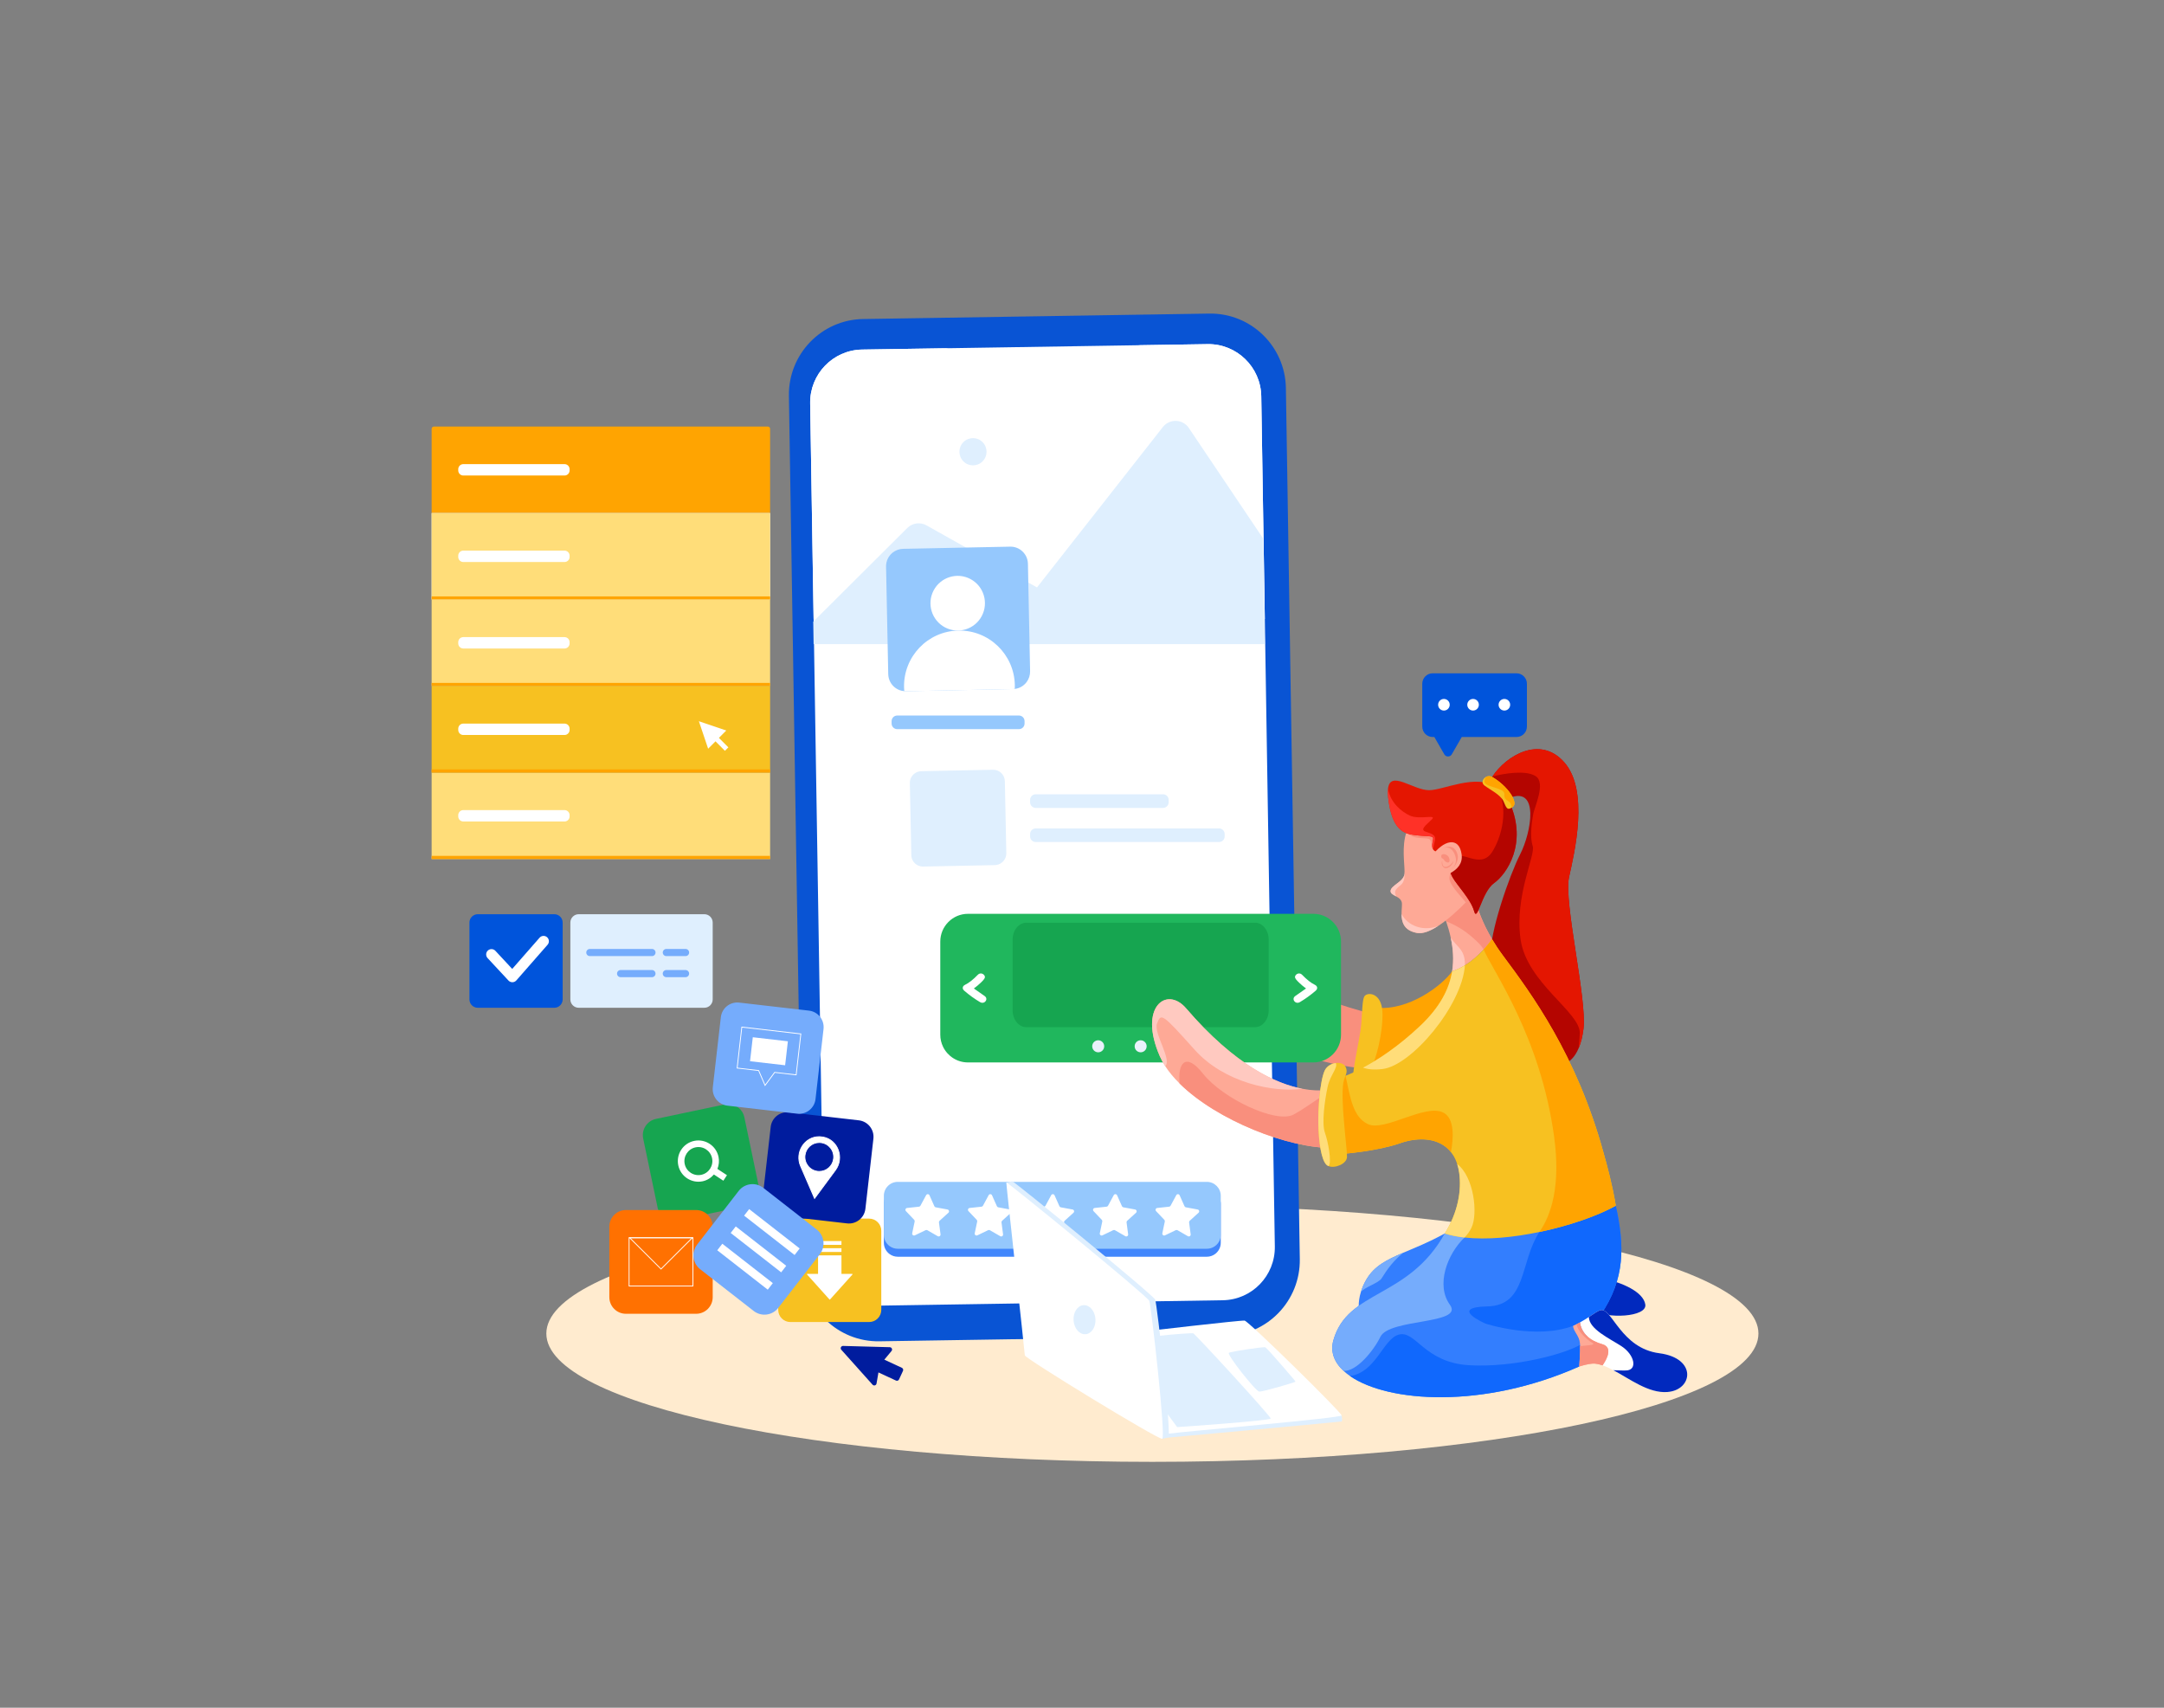 <svg width="256" height="202" viewBox="0 0 256 202" fill="none" xmlns="http://www.w3.org/2000/svg">
<rect x="0" y="0" width="256" height="202" fill="#808080" stroke="none"/>
<g id="user-interface-designer 1">
<path id="Vector" d="M136.326 172.918C175.923 172.918 208.022 166.123 208.022 157.741C208.022 149.358 175.923 142.563 136.326 142.563C96.73 142.563 64.631 149.358 64.631 157.741C64.631 166.123 96.73 172.918 136.326 172.918Z" fill="#FFEBCF"/>
<path id="Vector_2" d="M51.063 91.382H91.103V101.613H51.063V91.382Z" fill="#FFDD79"/>
<path id="Vector_3" d="M51.063 101.241H91.103V101.613H51.063V101.241ZM91.103 60.69H51.063V50.723C51.063 50.688 51.07 50.654 51.083 50.622C51.096 50.59 51.116 50.561 51.14 50.536C51.165 50.511 51.194 50.492 51.226 50.479C51.258 50.466 51.292 50.459 51.326 50.459H90.84C90.91 50.459 90.977 50.487 91.026 50.536C91.076 50.586 91.103 50.653 91.103 50.723V60.69Z" fill="#FFA401"/>
<path id="Vector_4" d="M51.063 60.69H91.103V70.92H51.063V60.69Z" fill="white"/>
<path id="Vector_5" d="M51.063 60.69H91.103V70.92H51.063V60.69Z" fill="#FFDD79"/>
<path id="Vector_6" d="M51.063 70.548H91.103V70.92H51.063V70.548Z" fill="#FFA401"/>
<path id="Vector_7" d="M51.063 70.92H91.103V81.151H51.063V70.92Z" fill="#FFDD79"/>
<path id="Vector_8" d="M51.063 80.779H91.103V81.151H51.063V80.779Z" fill="#FFA401"/>
<path id="Vector_9" d="M51.063 81.151H91.103V91.382H51.063V81.151Z" fill="#F7C121"/>
<path id="Vector_10" d="M51.063 91.01H91.103V91.382H51.063V91.01Z" fill="#FFA401"/>
<path id="Vector_11" d="M82.677 85.311L83.772 88.563L84.642 87.69L85.758 88.811L86.165 88.403L85.048 87.282L85.918 86.409L82.677 85.311ZM66.786 56.248H54.807C54.648 56.248 54.497 56.185 54.385 56.073C54.273 55.96 54.21 55.808 54.21 55.649V55.499C54.21 55.34 54.273 55.188 54.385 55.075C54.497 54.963 54.648 54.9 54.807 54.9H66.786C66.944 54.9 67.096 54.963 67.208 55.075C67.32 55.188 67.383 55.34 67.383 55.499V55.649C67.383 55.98 67.115 56.248 66.786 56.248ZM66.786 66.479H54.807C54.648 66.479 54.497 66.416 54.385 66.303C54.273 66.191 54.21 66.039 54.21 65.88V65.73C54.21 65.571 54.273 65.419 54.385 65.306C54.497 65.194 54.648 65.131 54.807 65.131H66.786C66.944 65.131 67.096 65.194 67.208 65.306C67.32 65.419 67.383 65.571 67.383 65.73V65.88C67.383 66.211 67.115 66.479 66.786 66.479ZM66.786 76.71H54.807C54.648 76.71 54.497 76.647 54.385 76.534C54.273 76.422 54.21 76.27 54.21 76.111V75.961C54.21 75.802 54.273 75.65 54.385 75.537C54.497 75.425 54.648 75.362 54.807 75.362H66.786C66.944 75.362 67.096 75.425 67.208 75.537C67.32 75.65 67.383 75.802 67.383 75.961V76.111C67.383 76.442 67.115 76.71 66.786 76.71ZM66.786 86.941H54.807C54.648 86.941 54.497 86.878 54.385 86.765C54.273 86.653 54.21 86.501 54.21 86.342V86.192C54.21 86.033 54.273 85.88 54.385 85.768C54.497 85.656 54.648 85.593 54.807 85.593H66.786C66.944 85.593 67.096 85.656 67.208 85.768C67.32 85.88 67.383 86.033 67.383 86.192V86.342C67.383 86.673 67.115 86.941 66.786 86.941ZM66.786 97.172H54.807C54.648 97.172 54.497 97.109 54.385 96.996C54.273 96.884 54.21 96.732 54.21 96.573V96.422C54.21 96.264 54.273 96.111 54.385 95.999C54.497 95.887 54.648 95.823 54.807 95.823H66.786C66.944 95.823 67.096 95.887 67.208 95.999C67.32 96.111 67.383 96.264 67.383 96.422V96.573C67.383 96.903 67.115 97.172 66.786 97.172Z" fill="white"/>
<path id="Vector_12" d="M88.246 142.652L80.112 144.361C79.053 144.584 78.015 143.903 77.793 142.841L76.089 134.678C75.867 133.615 76.546 132.574 77.605 132.351L85.739 130.641C86.798 130.419 87.836 131.1 88.058 132.162L89.762 140.325C89.984 141.387 89.305 142.429 88.246 142.652Z" fill="#16A550"/>
<path id="Vector_13" d="M85.999 139.009L84.868 138.268C85.054 137.817 85.1 137.319 85 136.841C84.725 135.524 83.433 134.677 82.121 134.953C80.808 135.228 79.963 136.525 80.239 137.842C80.513 139.159 81.805 140.006 83.118 139.731C83.661 139.616 84.116 139.322 84.453 138.929L85.573 139.663L85.999 139.009ZM82.958 138.966C82.066 139.154 81.187 138.578 81 137.682C80.813 136.786 81.387 135.905 82.28 135.717C83.173 135.529 84.051 136.105 84.238 137.001C84.425 137.897 83.851 138.778 82.958 138.966Z" fill="white"/>
<path id="Vector_14" d="M144.985 158.017L104.034 158.66C99.109 158.738 95.053 154.794 94.974 149.852L93.328 46.831C93.249 41.886 97.181 37.813 102.109 37.736L143.06 37.093C147.985 37.016 152.041 40.959 152.12 45.901L153.766 148.923C153.845 153.868 149.913 157.94 144.985 158.017Z" fill="#0954D4"/>
<path id="Vector_15" d="M150.812 147.433C150.867 150.896 148.114 153.748 144.663 153.802L103.793 154.444C100.344 154.498 97.504 151.737 97.449 148.275L96.25 73.213L95.842 47.719C95.787 44.255 98.54 41.403 101.991 41.349L108.941 41.24L111.733 41.197C112.798 41.179 113.676 42.071 113.694 43.189L113.716 44.633C113.734 45.75 114.612 46.643 115.677 46.626L131.153 46.383C132.217 46.367 133.066 45.447 133.048 44.33L133.026 42.885C133.007 41.768 133.856 40.849 134.921 40.832L142.86 40.707C146.31 40.654 149.15 43.415 149.206 46.876L149.627 73.213L150.812 147.433Z" fill="white"/>
<path id="Vector_16" d="M149.627 73.213H96.25L96.207 70.558L95.842 47.719C95.787 44.255 98.54 41.403 101.991 41.349L108.941 41.24L111.733 41.197C112.798 41.179 133.856 40.849 134.921 40.832L142.86 40.707C146.31 40.654 149.15 43.415 149.206 46.876L149.427 60.714L149.627 73.213Z" fill="white"/>
<path id="Vector_17" d="M149.627 76.193H96.25L96.207 73.538L107.331 62.455C107.625 62.163 108.006 61.974 108.416 61.918C108.826 61.862 109.243 61.941 109.604 62.144L122.675 69.486L137.566 50.513C138.364 49.496 139.919 49.553 140.641 50.627L149.427 63.694L149.627 76.193Z" fill="#DFEFFE"/>
<path id="Vector_18" d="M121.603 66.686L121.86 79.397C121.87 79.866 121.72 80.325 121.436 80.697C121.105 81.127 120.611 81.427 120.045 81.491C119.978 81.5 119.911 81.505 119.844 81.506L107.177 81.763C107.11 81.765 107.043 81.763 106.976 81.757C106.596 81.727 106.244 81.596 105.951 81.387C105.432 81.02 105.091 80.421 105.078 79.738L104.821 67.027C104.807 66.36 105.111 65.761 105.593 65.373C105.946 65.088 106.384 64.928 106.837 64.92L119.504 64.662C119.774 64.656 120.043 64.704 120.294 64.803C120.546 64.902 120.776 65.05 120.97 65.239C121.351 65.606 121.592 66.117 121.603 66.686Z" fill="#95C8FD"/>
<path id="Vector_19" d="M118.874 92.406L119.046 100.918C119.053 101.233 118.952 101.54 118.762 101.789C118.541 102.077 118.209 102.278 117.83 102.321C117.786 102.327 117.742 102.33 117.696 102.331L109.213 102.503C109.166 102.504 109.122 102.503 109.078 102.499C108.824 102.479 108.588 102.391 108.391 102.251C108.044 102.005 107.816 101.604 107.807 101.147L107.635 92.634C107.626 92.187 107.829 91.786 108.152 91.527C108.388 91.336 108.681 91.229 108.985 91.223L117.468 91.051C117.649 91.047 117.829 91.079 117.998 91.145C118.166 91.211 118.32 91.31 118.45 91.437C118.705 91.683 118.866 92.025 118.874 92.406Z" fill="#DFEFFE"/>
<path id="Vector_20" d="M116.147 72.86C116.977 71.28 116.374 69.324 114.8 68.491C113.225 67.657 111.276 68.263 110.446 69.843C109.615 71.422 110.219 73.379 111.793 74.212C113.367 75.045 115.317 74.44 116.147 72.86Z" fill="white"/>
<path id="Vector_21" d="M120.054 81.031C120.058 81.185 120.055 81.338 120.045 81.491C119.978 81.5 119.911 81.505 119.844 81.506L107.177 81.764C107.11 81.766 107.043 81.763 106.976 81.757C106.96 81.604 106.95 81.451 106.948 81.298C106.874 77.665 109.749 74.661 113.367 74.587C116.987 74.513 119.981 77.398 120.054 81.031Z" fill="white"/>
<path id="Vector_22" d="M116.238 54.574C116.865 53.945 116.865 52.926 116.238 52.297C115.612 51.668 114.596 51.668 113.969 52.297C113.343 52.926 113.343 53.945 113.969 54.574C114.596 55.203 115.612 55.203 116.238 54.574Z" fill="#DFEFFE"/>
<path id="Vector_23" d="M142.769 148.655H106.205C105.858 148.656 105.519 148.546 105.238 148.341C104.826 148.04 104.559 147.553 104.559 147.003V142.394C104.558 142.177 104.601 141.962 104.683 141.762C104.766 141.561 104.888 141.379 105.041 141.226C105.193 141.072 105.375 140.951 105.575 140.868C105.774 140.785 105.989 140.742 106.205 140.742H142.769C143.224 140.742 143.636 140.927 143.933 141.226C144.231 141.525 144.416 141.938 144.416 142.394V147.003C144.416 147.539 144.162 148.014 143.769 148.316C143.482 148.537 143.131 148.656 142.769 148.655Z" fill="#4287FC"/>
<path id="Vector_24" d="M142.769 147.713H106.205C105.858 147.713 105.519 147.603 105.238 147.398C104.826 147.098 104.559 146.611 104.559 146.061V141.452C104.558 141.235 104.601 141.02 104.683 140.819C104.766 140.619 104.888 140.437 105.041 140.284C105.193 140.13 105.375 140.008 105.575 139.925C105.774 139.842 105.989 139.8 106.205 139.8H142.769C143.224 139.8 143.636 139.985 143.933 140.284C144.231 140.583 144.416 140.996 144.416 141.452V146.061C144.416 146.596 144.162 147.072 143.769 147.374C143.482 147.594 143.131 147.713 142.769 147.713Z" fill="#95C8FD"/>
<path id="Vector_25" d="M108.887 142.621L109.56 141.373C109.648 141.21 109.883 141.219 109.958 141.388L110.536 142.683C110.551 142.716 110.573 142.744 110.601 142.767C110.63 142.789 110.663 142.804 110.698 142.811L112.089 143.067C112.27 143.101 112.334 143.328 112.198 143.452L111.149 144.403C111.122 144.427 111.102 144.458 111.09 144.492C111.077 144.526 111.073 144.562 111.078 144.598L111.265 146.004C111.289 146.187 111.094 146.319 110.934 146.227L109.708 145.52C109.677 145.502 109.642 145.492 109.606 145.491C109.57 145.489 109.534 145.497 109.501 145.512L108.226 146.125C108.06 146.205 107.875 146.059 107.913 145.878L108.204 144.49C108.211 144.455 108.21 144.418 108.2 144.383C108.19 144.348 108.172 144.317 108.148 144.29L107.173 143.263C107.046 143.129 107.127 142.907 107.31 142.888L108.716 142.736C108.752 142.732 108.786 142.72 108.816 142.7C108.846 142.68 108.87 142.652 108.887 142.621ZM116.285 142.621L116.958 141.373C117.045 141.21 117.281 141.219 117.356 141.388L117.934 142.683C117.948 142.716 117.971 142.744 117.999 142.767C118.028 142.789 118.061 142.804 118.096 142.811L119.487 143.067C119.668 143.101 119.732 143.328 119.596 143.452L118.547 144.403C118.52 144.427 118.5 144.458 118.487 144.492C118.475 144.526 118.471 144.562 118.476 144.598L118.662 146.004C118.687 146.187 118.491 146.319 118.332 146.227L117.106 145.52C117.075 145.502 117.039 145.492 117.003 145.491C116.967 145.489 116.932 145.497 116.899 145.512L115.624 146.125C115.458 146.205 115.273 146.059 115.311 145.878L115.602 144.49C115.609 144.455 115.608 144.418 115.598 144.383C115.588 144.348 115.57 144.317 115.545 144.29L114.571 143.263C114.444 143.129 114.525 142.907 114.708 142.888L116.114 142.736C116.149 142.732 116.184 142.72 116.214 142.7C116.243 142.68 116.268 142.652 116.285 142.621ZM123.683 142.621L124.356 141.373C124.443 141.21 124.679 141.219 124.754 141.388L125.332 142.683C125.346 142.716 125.369 142.744 125.397 142.767C125.425 142.789 125.459 142.804 125.494 142.811L126.885 143.067C127.066 143.101 127.13 143.328 126.994 143.452L125.945 144.403C125.918 144.427 125.898 144.458 125.885 144.492C125.873 144.526 125.869 144.562 125.874 144.598L126.06 146.004C126.085 146.187 125.889 146.319 125.73 146.227L124.504 145.52C124.472 145.502 124.437 145.492 124.401 145.491C124.365 145.489 124.33 145.497 124.297 145.512L123.022 146.125C122.856 146.205 122.671 146.059 122.709 145.878L123 144.49C123.007 144.455 123.006 144.418 122.996 144.383C122.986 144.348 122.968 144.317 122.943 144.29L121.968 143.263C121.842 143.129 121.923 142.907 122.106 142.888L123.512 142.736C123.547 142.732 123.582 142.72 123.612 142.7C123.641 142.68 123.666 142.652 123.683 142.621ZM131.081 142.621L131.754 141.373C131.841 141.21 132.077 141.219 132.152 141.388L132.73 142.683C132.744 142.716 132.767 142.744 132.795 142.767C132.823 142.789 132.857 142.804 132.892 142.811L134.283 143.067C134.464 143.101 134.528 143.328 134.392 143.452L133.343 144.403C133.316 144.427 133.296 144.458 133.283 144.492C133.271 144.526 133.267 144.562 133.272 144.598L133.458 146.004C133.483 146.187 133.287 146.319 133.128 146.227L131.902 145.52C131.87 145.502 131.835 145.492 131.799 145.491C131.763 145.489 131.728 145.497 131.695 145.512L130.42 146.125C130.254 146.205 130.069 146.059 130.107 145.878L130.398 144.49C130.405 144.455 130.404 144.418 130.394 144.383C130.384 144.348 130.366 144.317 130.341 144.29L129.366 143.263C129.24 143.129 129.321 142.907 129.504 142.888L130.91 142.736C130.945 142.732 130.98 142.72 131.009 142.7C131.039 142.68 131.064 142.652 131.081 142.621ZM138.479 142.621L139.152 141.373C139.239 141.21 139.474 141.219 139.55 141.388L140.127 142.683C140.142 142.716 140.165 142.744 140.193 142.767C140.221 142.789 140.255 142.804 140.29 142.811L141.681 143.067C141.862 143.101 141.926 143.328 141.789 143.452L140.741 144.403C140.714 144.427 140.694 144.458 140.681 144.492C140.669 144.526 140.665 144.562 140.67 144.598L140.856 146.004C140.881 146.187 140.685 146.319 140.526 146.227L139.3 145.52C139.268 145.502 139.233 145.492 139.197 145.491C139.161 145.489 139.126 145.497 139.093 145.512L137.818 146.125C137.652 146.205 137.467 146.059 137.505 145.878L137.796 144.49C137.803 144.455 137.802 144.418 137.792 144.383C137.782 144.348 137.764 144.317 137.739 144.29L136.764 143.263C136.637 143.129 136.719 142.907 136.902 142.888L138.307 142.736C138.343 142.732 138.377 142.72 138.407 142.7C138.437 142.68 138.462 142.652 138.479 142.621Z" fill="white"/>
<path id="Vector_26" d="M120.543 86.248H106.137C105.772 86.248 105.476 85.951 105.476 85.585V85.302C105.476 84.936 105.772 84.638 106.137 84.638H120.543C120.909 84.638 121.205 84.936 121.205 85.302V85.585C121.205 85.951 120.909 86.248 120.543 86.248Z" fill="#95C8FD"/>
<path id="Vector_27" d="M137.591 95.563H122.522C122.156 95.563 121.86 95.266 121.86 94.899V94.617C121.86 94.25 122.156 93.953 122.522 93.953H137.591C137.956 93.953 138.252 94.25 138.252 94.617V94.899C138.252 95.266 137.956 95.563 137.591 95.563ZM144.216 99.601H122.522C122.156 99.601 121.86 99.304 121.86 98.938V98.655C121.86 98.289 122.156 97.992 122.522 97.992H144.216C144.581 97.992 144.877 98.289 144.877 98.655V98.938C144.877 99.304 144.581 99.601 144.216 99.601Z" fill="#DFEFFE"/>
<path id="Vector_28" d="M65.578 119.206H56.519C55.975 119.206 55.534 118.764 55.534 118.218V109.128C55.534 108.582 55.975 108.14 56.519 108.14H65.578C66.121 108.14 66.562 108.582 66.562 109.128V118.218C66.562 118.764 66.121 119.206 65.578 119.206Z" fill="#0054DB"/>
<path id="Vector_29" d="M83.328 119.206H68.457C67.913 119.206 67.473 118.764 67.473 118.218V109.128C67.473 108.582 67.913 108.14 68.457 108.14H83.328C83.871 108.14 84.312 108.582 84.312 109.128V118.218C84.312 118.764 83.871 119.206 83.328 119.206Z" fill="#DFEFFE"/>
<path id="Vector_30" d="M60.611 116.185C60.524 116.185 60.439 116.167 60.359 116.132C60.28 116.098 60.209 116.047 60.15 115.984L57.682 113.331C57.444 113.076 57.458 112.676 57.712 112.438C57.967 112.199 58.365 112.213 58.603 112.468L60.596 114.611L63.831 110.919C64.061 110.657 64.459 110.631 64.72 110.862C64.982 111.092 65.007 111.492 64.777 111.754L61.084 115.97C61.026 116.036 60.955 116.09 60.875 116.127C60.795 116.164 60.708 116.183 60.62 116.185L60.611 116.185Z" fill="white"/>
<path id="Vector_31" d="M77.135 113.093H69.766C69.656 113.091 69.551 113.045 69.475 112.967C69.398 112.888 69.355 112.782 69.355 112.672C69.355 112.561 69.398 112.455 69.475 112.377C69.551 112.298 69.656 112.252 69.766 112.25H77.135C77.246 112.251 77.351 112.296 77.429 112.375C77.507 112.454 77.55 112.561 77.55 112.672C77.55 112.782 77.507 112.889 77.429 112.968C77.351 113.047 77.246 113.092 77.135 113.093ZM81.109 113.093H78.816C78.706 113.091 78.601 113.045 78.525 112.967C78.448 112.888 78.405 112.782 78.405 112.672C78.405 112.561 78.448 112.455 78.525 112.377C78.601 112.298 78.706 112.252 78.816 112.25H81.109C81.219 112.251 81.325 112.296 81.403 112.375C81.48 112.454 81.524 112.561 81.524 112.672C81.524 112.782 81.48 112.889 81.403 112.968C81.325 113.047 81.219 113.092 81.109 113.093ZM81.109 115.587H78.816C78.706 115.586 78.601 115.54 78.523 115.461C78.446 115.383 78.403 115.276 78.403 115.166C78.403 115.055 78.446 114.949 78.523 114.87C78.601 114.791 78.706 114.746 78.816 114.744H81.109C81.219 114.746 81.324 114.791 81.401 114.87C81.478 114.949 81.522 115.055 81.522 115.166C81.522 115.276 81.478 115.383 81.401 115.461C81.324 115.54 81.219 115.586 81.109 115.587ZM77.135 115.587H73.407C73.297 115.586 73.192 115.54 73.114 115.461C73.037 115.383 72.994 115.276 72.994 115.166C72.994 115.055 73.037 114.949 73.114 114.87C73.192 114.791 73.297 114.746 73.407 114.744H77.135C77.246 114.746 77.35 114.791 77.428 114.87C77.505 114.949 77.548 115.055 77.548 115.166C77.548 115.276 77.505 115.383 77.428 115.461C77.35 115.54 77.246 115.586 77.135 115.587Z" fill="#75ACFC"/>
<path id="Vector_32" d="M106.69 161.793L104.616 160.831L105.468 159.804C105.501 159.765 105.522 159.717 105.529 159.667C105.536 159.616 105.528 159.564 105.507 159.518C105.486 159.471 105.452 159.431 105.41 159.403C105.368 159.375 105.318 159.359 105.267 159.358L99.735 159.206C99.682 159.205 99.63 159.219 99.585 159.247C99.539 159.275 99.503 159.316 99.481 159.364C99.459 159.412 99.451 159.466 99.459 159.519C99.467 159.572 99.49 159.621 99.526 159.66L103.224 163.793C103.258 163.831 103.302 163.858 103.351 163.872C103.4 163.886 103.452 163.886 103.501 163.872C103.55 163.858 103.594 163.83 103.628 163.792C103.662 163.754 103.684 163.707 103.693 163.657L103.92 162.341L105.994 163.303C106.027 163.318 106.062 163.327 106.097 163.328C106.133 163.33 106.169 163.324 106.202 163.312C106.235 163.299 106.266 163.281 106.292 163.256C106.319 163.232 106.34 163.203 106.355 163.17L106.823 162.155C106.853 162.089 106.856 162.014 106.831 161.946C106.806 161.879 106.755 161.823 106.69 161.793Z" fill="#001C9E"/>
<path id="Vector_33" d="M102.82 156.38H93.499C92.707 156.38 92.064 155.735 92.064 154.94V145.587C92.064 144.791 92.707 144.147 93.499 144.147H102.82C103.613 144.147 104.255 144.791 104.255 145.587V154.94C104.255 155.735 103.613 156.38 102.82 156.38Z" fill="#F7C121"/>
<path id="Vector_34" d="M95.474 150.756L96.786 152.217L98.129 153.714C98.133 153.718 98.138 153.722 98.143 153.724C98.148 153.726 98.154 153.728 98.16 153.728C98.165 153.728 98.171 153.726 98.176 153.724C98.182 153.722 98.186 153.718 98.19 153.714L99.534 152.217L100.846 150.756C100.851 150.75 100.854 150.742 100.856 150.735C100.857 150.727 100.856 150.719 100.853 150.711C100.849 150.704 100.844 150.698 100.837 150.694C100.831 150.689 100.823 150.687 100.815 150.687H99.544V148.495H96.775V150.687H95.504C95.496 150.687 95.489 150.689 95.482 150.694C95.475 150.698 95.47 150.704 95.467 150.711C95.464 150.719 95.463 150.727 95.464 150.735C95.465 150.743 95.469 150.75 95.474 150.756ZM96.775 147.644H99.544V148.094H96.775V147.644ZM96.775 146.799H99.544V147.248H96.775V146.799Z" fill="white"/>
<path id="Vector_35" d="M82.353 155.403H74.043C72.961 155.403 72.084 154.523 72.084 153.437V145.097C72.084 144.012 72.961 143.132 74.043 143.132H82.353C83.435 143.132 84.312 144.012 84.312 145.097V153.437C84.312 154.523 83.435 155.403 82.353 155.403Z" fill="#FF7101"/>
<path id="Vector_36" d="M81.926 146.462V152.073H74.47V146.462H81.926ZM82.023 146.365H74.373V152.17H82.023V146.365Z" fill="white"/>
<path id="Vector_37" d="M81.788 146.462L78.198 150.042L74.608 146.462H81.788ZM82.023 146.365H74.373L78.198 150.178L82.023 146.365Z" fill="white"/>
<path id="Vector_38" d="M100.208 144.712L91.951 143.763C90.876 143.64 90.105 142.665 90.228 141.587L91.174 133.301C91.297 132.222 92.268 131.448 93.343 131.572L101.599 132.521C102.674 132.644 103.446 133.619 103.323 134.697L102.377 142.983C102.254 144.062 101.283 144.836 100.208 144.712Z" fill="#001C9E"/>
<path id="Vector_39" d="M94.707 137.936C94.37 137.157 94.448 136.264 94.916 135.549C95.37 134.855 96.091 134.458 96.897 134.458C96.934 134.458 96.972 134.458 97.011 134.46C97.133 134.466 97.255 134.48 97.375 134.502C98.18 134.65 98.843 135.204 99.149 135.983C99.471 136.801 99.354 137.709 98.835 138.411L96.362 141.761L94.707 137.936ZM96.92 135.146C96.054 135.146 95.327 135.797 95.229 136.662C95.177 137.115 95.304 137.562 95.588 137.92C95.871 138.278 96.276 138.503 96.728 138.555C96.793 138.563 96.859 138.567 96.924 138.567C97.79 138.567 98.516 137.915 98.615 137.051C98.722 136.114 98.049 135.264 97.116 135.157C97.051 135.15 96.985 135.146 96.92 135.146Z" fill="white"/>
<path id="Vector_40" d="M96.897 134.506C96.934 134.506 96.971 134.507 97.008 134.509C97.129 134.514 97.248 134.528 97.367 134.55C98.155 134.695 98.804 135.237 99.104 136C99.42 136.803 99.305 137.694 98.797 138.382L97.897 139.6L96.373 141.664L95.354 139.307L94.752 137.917C94.421 137.153 94.498 136.277 94.957 135.575C95.401 134.896 96.108 134.506 96.897 134.506ZM96.924 138.615C97.814 138.615 98.562 137.945 98.663 137.056C98.773 136.093 98.082 135.219 97.121 135.109C97.055 135.101 96.987 135.097 96.92 135.097C96.03 135.097 95.282 135.767 95.181 136.656C95.071 137.62 95.762 138.493 96.722 138.603C96.789 138.611 96.857 138.615 96.924 138.615ZM96.897 134.409C95.13 134.409 93.949 136.305 94.663 137.956L95.265 139.346L96.351 141.857L97.975 139.658L98.874 138.44C99.965 136.962 99.186 134.786 97.384 134.454C97.261 134.432 97.138 134.418 97.013 134.412C96.974 134.41 96.935 134.409 96.897 134.409ZM96.924 138.518C96.861 138.518 96.797 138.514 96.734 138.507C95.825 138.403 95.173 137.579 95.277 136.667C95.374 135.82 96.09 135.194 96.92 135.194C96.983 135.194 97.046 135.198 97.11 135.205C98.019 135.31 98.671 136.134 98.567 137.045C98.47 137.893 97.754 138.518 96.924 138.518Z" fill="white"/>
<path id="Vector_41" d="M94.305 131.736L86.049 130.784C84.974 130.661 84.203 129.686 84.326 128.607L85.275 120.322C85.398 119.244 86.369 118.47 87.444 118.594L95.701 119.545C96.775 119.669 97.546 120.643 97.423 121.722L96.475 130.007C96.352 131.086 95.38 131.86 94.305 131.736Z" fill="#75ACFC"/>
<path id="Vector_42" d="M87.8 121.546L94.686 122.34L94.143 127.089L91.675 126.804L91.62 126.798L91.586 126.843L90.517 128.29L89.803 126.638L89.78 126.586L89.725 126.58L87.257 126.295L87.8 121.546ZM87.715 121.438L87.15 126.381L89.714 126.676L90.495 128.483L91.664 126.901L94.228 127.196L94.794 122.254L87.715 121.438Z" fill="white"/>
<path id="Vector_43" d="M88.965 123.478L93.116 123.957M88.82 124.745L92.971 125.224" stroke="white" stroke-width="1.581" stroke-miterlimit="10"/>
<path id="Vector_44" d="M89.159 155.07L82.835 150.139C81.931 149.434 81.767 148.126 82.47 147.218L87.384 140.873C88.087 139.965 89.39 139.801 90.295 140.506L96.618 145.437C97.523 146.143 97.687 147.451 96.984 148.358L92.07 154.704C91.367 155.612 90.064 155.776 89.159 155.07Z" fill="#75ACFC"/>
<path id="Vector_45" d="M88.626 143.02L94.6 147.678L94 148.452L88.027 143.794L88.626 143.02Z" fill="white"/>
<path id="Vector_46" d="M87.039 145.07L93.012 149.728L92.413 150.502L86.439 145.844L87.039 145.07Z" fill="white"/>
<path id="Vector_47" d="M85.451 147.119L91.425 151.778L90.825 152.552L84.852 147.893L85.451 147.119Z" fill="white"/>
<path id="Vector_48" d="M152.362 116.641C159.816 119.556 164.899 120.576 164.899 120.576L162.866 126.454C162.866 126.454 153.669 126.463 149.506 121.504C145.343 116.544 152.362 116.641 152.362 116.641Z" fill="#F98F7D"/>
<path id="Vector_49" d="M162.745 119.192C166.666 119.629 170.699 116.481 171.787 114.894C171.787 114.894 173.944 116.593 173.367 119.896C172.79 123.199 168.53 127.231 166.981 127.28C165.432 127.328 161.807 126.211 161.807 126.211L162.745 119.192Z" fill="#FFA401"/>
<path id="Vector_50" d="M161.39 117.88C161.71 117.301 163.471 117.37 163.544 119.775C163.616 122.179 162.769 125.385 162.164 126.454C161.559 127.523 160.236 128.015 160.083 127.474C159.929 126.933 160.906 122.641 161.027 121.256C161.148 119.872 161.148 118.318 161.39 117.88Z" fill="#F7C121"/>
<path id="Vector_51" d="M155.368 125.673H114.509C113.217 125.673 112.1 124.922 111.567 123.831C111.348 123.382 111.234 122.888 111.235 122.387V111.38C111.235 110.473 111.601 109.651 112.194 109.057C112.786 108.462 113.605 108.094 114.509 108.094H155.368C156.272 108.094 157.091 108.462 157.683 109.057C158.276 109.651 158.642 110.473 158.642 111.38V122.387C158.642 123.29 158.279 124.108 157.691 124.702C157.098 125.301 156.276 125.673 155.368 125.673Z" fill="#20B75D"/>
<path id="Vector_52" d="M148.462 121.504H121.415C121.094 121.504 120.795 121.388 120.542 121.189C120.09 120.832 119.791 120.206 119.791 119.493V111.153C119.791 110.491 120.049 109.903 120.448 109.537C120.718 109.289 121.053 109.142 121.415 109.142H148.462C148.91 109.142 149.316 109.367 149.61 109.731C149.904 110.095 150.086 110.598 150.086 111.153V119.493C150.086 120.175 149.811 120.778 149.391 121.142C149.128 121.37 148.807 121.504 148.462 121.504Z" fill="#16A550"/>
<path id="Vector_53" d="M155.631 117.199C155.04 117.709 154.421 118.155 153.775 118.537C153.685 118.591 153.594 118.618 153.503 118.618C153.37 118.618 153.258 118.573 153.166 118.481C153.074 118.39 153.028 118.285 153.028 118.167C153.028 118.031 153.094 117.915 153.227 117.819C153.514 117.624 153.94 117.326 154.504 116.924C154.218 116.716 153.946 116.49 153.691 116.245C153.362 115.935 153.197 115.717 153.197 115.591C153.197 115.471 153.247 115.367 153.346 115.28C153.446 115.192 153.559 115.148 153.687 115.148C153.819 115.148 153.939 115.203 154.044 115.311C154.594 115.878 155.086 116.266 155.521 116.475C155.72 116.571 155.819 116.698 155.819 116.856C155.819 116.976 155.757 117.091 155.631 117.199ZM114.081 117.199C114.672 117.709 115.291 118.155 115.937 118.537C116.028 118.591 116.118 118.618 116.209 118.618C116.342 118.618 116.454 118.573 116.546 118.481C116.638 118.39 116.684 118.285 116.684 118.167C116.684 118.031 116.618 117.915 116.485 117.819C116.198 117.624 115.772 117.326 115.208 116.924C115.494 116.716 115.766 116.49 116.021 116.245C116.35 115.935 116.515 115.717 116.515 115.591C116.515 115.471 116.465 115.367 116.366 115.28C116.266 115.192 116.153 115.148 116.025 115.148C115.893 115.148 115.774 115.203 115.668 115.311C115.118 115.878 114.626 116.266 114.191 116.475C113.992 116.571 113.893 116.698 113.893 116.856C113.893 116.976 113.956 117.091 114.081 117.199Z" fill="white"/>
<path id="Vector_54" d="M129.918 124.475C130.309 124.475 130.627 124.156 130.627 123.763C130.627 123.37 130.309 123.051 129.918 123.051C129.526 123.051 129.208 123.37 129.208 123.763C129.208 124.156 129.526 124.475 129.918 124.475Z" fill="#E9F1FB"/>
<path id="Vector_55" d="M134.938 124.475C135.33 124.475 135.648 124.156 135.648 123.763C135.648 123.37 135.33 123.051 134.938 123.051C134.546 123.051 134.229 123.37 134.229 123.763C134.229 124.156 134.546 124.475 134.938 124.475Z" fill="#E9F1FB"/>
<path id="Vector_56" d="M139.959 124.475C140.351 124.475 140.668 124.156 140.668 123.763C140.668 123.37 140.351 123.051 139.959 123.051C139.567 123.051 139.249 123.37 139.249 123.763C139.249 124.156 139.567 124.475 139.959 124.475Z" fill="#081430"/>
<path id="Vector_57" d="M189.557 151.215C191.898 151.689 194.422 152.818 194.639 154.312C194.857 155.806 190.065 156.046 188.359 154.96C186.652 153.875 189.557 151.215 189.557 151.215Z" fill="#0129BE"/>
<path id="Vector_58" d="M170.914 145.906C170.914 145.906 166.956 158.028 163.689 157.735C161.015 157.495 160.286 155.162 160.985 152.844V152.843C161.14 152.329 161.365 151.814 161.656 151.325C162.588 149.751 164.04 149.021 165.99 148.189C167.38 147.595 169.024 146.948 170.914 145.906Z" fill="#337EFE"/>
<path id="Vector_59" d="M165.99 148.189C164.359 149.545 163.746 150.801 163.417 151.252C163.017 151.798 161.332 152.304 160.985 152.843C161.14 152.329 161.365 151.814 161.656 151.325C162.588 149.751 164.04 149.022 165.99 148.189Z" fill="#75ACFC"/>
<path id="Vector_60" d="M189.321 155.589L189.292 155.631C188.446 156.868 187.882 157.891 187.509 158.719C186.581 160.774 186.823 161.638 186.823 161.638C175.472 166.684 164.239 165.906 159.703 162.765C159.422 162.571 159.166 162.367 158.937 162.154C157.823 161.118 157.361 159.884 157.735 158.55C159.419 152.539 166.593 153.656 170.914 145.907C170.914 145.907 171.528 145.652 172.542 145.258C176.813 143.606 188.181 139.521 190.697 141.828C190.925 142.036 191.081 142.298 191.151 142.62C192.179 147.324 192.298 151.252 189.321 155.589Z" fill="#337EFE"/>
<path id="Vector_61" d="M171.531 154.349C173.225 156.68 164.366 155.939 163.302 158.125C162.491 159.79 160.444 162.278 158.937 162.154C157.823 161.118 157.361 159.884 157.735 158.55C159.419 152.539 166.593 153.657 170.914 145.907C170.914 145.907 171.528 145.652 172.542 145.258C173.097 145.801 173.25 146.383 173.25 146.383C171.192 148.362 169.836 152.017 171.531 154.349Z" fill="#75ACFC"/>
<path id="Vector_62" d="M186.823 161.638C175.472 166.685 164.239 165.906 159.703 162.765C162.774 162.347 163.6 158.439 165.429 157.883C167.465 157.263 168.409 161.161 173.782 161.489C178.979 161.806 185.602 160.147 187.509 158.719C187.729 160.864 186.823 161.638 186.823 161.638ZM189.321 155.59L189.292 155.631C188.388 156.005 187.328 156.362 186.098 156.829C181.678 158.508 175.742 156.571 175.742 156.571C175.742 156.571 171.277 154.64 175.96 154.531C180.644 154.422 179.772 149.321 182.105 145.731C182.105 145.731 184.02 144.366 184.674 143.601C185.188 142.999 187.975 142.171 190.697 141.828C190.925 142.036 191.081 142.299 191.151 142.621C192.179 147.324 192.298 151.252 189.321 155.59Z" fill="#1068FD"/>
<path id="Vector_63" d="M197.235 164.659C195.016 164.818 192.834 163.125 190.86 162.078C190.422 161.846 189.995 161.647 189.578 161.505C190.034 160.853 190.885 159.375 189.538 159C188.115 158.603 187.078 157.719 186.906 156.428C187.304 156.21 187.653 155.99 187.959 155.788C188.605 155.364 189.062 155.023 189.393 154.968C190.7 154.749 191.789 159.486 196.291 160.069C200.793 160.651 200.285 164.44 197.235 164.659Z" fill="white"/>
<path id="Vector_64" d="M189.578 161.505C189.293 161.408 189.013 161.339 188.74 161.307C188.303 161.255 187.653 161.387 186.823 161.638C186.877 160.96 186.941 159.966 186.923 159.235C186.921 159.116 186.915 158.997 186.906 158.879C186.834 157.993 186.113 157.488 186.098 156.829C186.236 156.767 186.373 156.703 186.509 156.636C186.642 156.569 186.775 156.5 186.906 156.428C187.078 157.719 188.115 158.603 189.538 159C190.885 159.375 190.034 160.853 189.578 161.505Z" fill="#FEA996"/>
<path id="Vector_65" d="M189.578 161.505C189.293 161.408 189.013 161.339 188.74 161.307C188.303 161.255 187.653 161.387 186.823 161.638C186.877 160.96 186.941 159.966 186.923 159.235C187.506 159.138 188.887 159.14 188.387 158.854C187.628 158.42 186.587 157.383 186.509 156.636C186.642 156.569 186.775 156.5 186.906 156.428C187.078 157.719 188.115 158.603 189.539 159C190.885 159.375 190.034 160.853 189.578 161.505Z" fill="#F98F7D"/>
<path id="Vector_66" d="M197.235 164.659C195.016 164.819 192.834 163.125 190.86 162.078C191.251 162.084 191.776 162.125 192.37 162.109C193.751 162.069 193.387 160.251 191.81 159.231C190.399 158.318 187.998 157.232 187.959 155.788C188.605 155.364 189.062 155.023 189.393 154.968C190.7 154.749 191.789 159.486 196.291 160.069C200.793 160.651 200.285 164.44 197.235 164.659Z" fill="#0129BE"/>
<path id="Vector_67" d="M176.51 111.097C176.2 111.521 175.867 111.928 175.512 112.315C174.826 113.062 174.079 113.704 173.299 114.185C172.805 114.49 172.299 114.731 171.786 114.894C172.008 113.529 171.903 112.204 171.623 110.923C171.48 110.262 171.29 109.613 171.074 108.976C170.974 108.68 170.869 108.385 170.758 108.092C170.586 107.632 170.405 107.179 170.224 106.732L173.314 104.952L174.145 104.473C174.145 104.473 174.305 107.373 176.51 111.097Z" fill="#FEA996"/>
<path id="Vector_68" d="M176.51 111.097C176.2 111.521 175.867 111.928 175.512 112.315C175.356 112.047 175.138 111.76 174.835 111.468C173.656 110.334 172.632 109.606 171.074 108.976C170.974 108.68 170.869 108.385 170.758 108.092C171.239 107.324 172.156 105.994 173.314 104.952L174.145 104.473C174.145 104.473 174.305 107.372 176.51 111.097Z" fill="#F98F7D"/>
<path id="Vector_69" d="M171.787 114.894C172.008 113.529 171.903 112.204 171.623 110.923C172.355 111.985 173.06 112.232 173.255 113.454C173.282 113.623 173.297 113.872 173.299 114.184C172.805 114.49 172.299 114.731 171.787 114.894Z" fill="#FFC9C0"/>
<path id="Vector_70" d="M187.324 121.706C187.213 122.602 187.019 123.368 186.752 123.995C185.967 125.84 184.557 126.465 182.822 125.567C180.498 124.365 176.561 115.664 176.36 113.071C176.158 110.479 178.538 103.597 179.845 101.03C181.152 98.462 182.132 92.961 178.574 94.382L176.36 92.159C176.42 92.055 176.484 91.953 176.551 91.853C178.182 89.395 182.179 86.938 185.037 90.156C188.014 93.507 186.271 100.805 185.617 103.75C184.964 106.696 187.759 118.172 187.324 121.706Z" fill="#B40500"/>
<path id="Vector_71" d="M174.544 105.511C174.544 105.511 174.093 106.037 173.401 106.741C172.551 107.609 171.337 108.748 170.148 109.519C170.148 109.519 170.147 109.52 170.146 109.52C169.241 110.108 168.35 110.481 167.646 110.357C166.059 110.078 165.806 109.043 165.803 108.11C165.801 107.645 165.862 107.205 165.849 106.896C165.832 106.443 165.503 106.22 165.175 106.038C164.831 105.847 164.487 105.702 164.506 105.384C164.542 104.765 165.849 104.364 166.103 103.581C166.14 103.47 166.154 103.317 166.156 103.129C166.167 102.125 165.812 100.141 166.376 98.452C166.392 98.404 166.409 98.356 166.426 98.31C166.489 98.137 166.563 97.969 166.648 97.806C166.648 97.806 166.701 97.781 166.8 97.739C167.438 97.471 169.991 96.525 172.911 97.187C176.287 97.952 174.544 105.511 174.544 105.511Z" fill="#FEA996"/>
<path id="Vector_72" d="M191.151 142.62C189.049 143.795 185.671 144.986 182.105 145.73C179.066 146.366 175.89 146.678 173.25 146.382C172.41 146.288 171.624 146.133 170.914 145.907C172.487 143.409 172.919 140.784 172.62 138.719C172.566 138.346 172.486 138.004 172.385 137.69C172.26 137.302 172.1 136.958 171.912 136.655C171.831 136.525 171.743 136.4 171.647 136.28C170.277 134.551 167.804 134.466 165.649 135.222C163.008 136.149 159.108 136.474 158.421 136.526C158.352 136.531 158.316 136.533 158.316 136.533L158.215 135.013L158.145 133.942L157.904 130.282L157.735 127.717C157.735 127.717 158.259 127.607 159.177 127.247C159.732 127.031 160.43 126.722 161.243 126.293C163.031 125.35 165.376 123.819 167.973 121.378C170.358 119.136 171.45 116.97 171.786 114.894C172.299 114.731 172.805 114.49 173.299 114.185C174.079 113.704 174.826 113.062 175.512 112.315C175.862 111.934 176.195 111.526 176.51 111.097C176.873 111.712 177.293 112.349 177.775 112.998C181.188 117.589 186.489 124.73 189.684 136.315C190.12 137.86 190.738 140.121 191.151 142.62Z" fill="#F7C121"/>
<path id="Vector_73" d="M174.544 105.512C174.544 105.512 174.093 106.037 173.401 106.741C172.715 105.863 171.251 104.486 171.486 103.669C171.78 102.645 170.048 100.485 169.643 100.216C169.239 99.946 169.449 99.776 169.183 99.349C168.919 98.925 167.322 99.485 166.376 98.452C166.368 98.443 166.36 98.434 166.352 98.426C166.352 98.426 166.375 98.389 166.426 98.31C166.496 98.203 166.617 98.017 166.8 97.739C167.438 97.471 169.991 96.525 172.91 97.187C176.287 97.952 174.544 105.512 174.544 105.512Z" fill="#F98F7D"/>
<path id="Vector_74" d="M176.759 104.449C175.258 105.518 174.774 109.185 174.387 107.776C174 106.368 172.354 104.716 171.821 103.745C171.45 103.068 171.614 102.901 171.735 102.455C171.788 102.261 171.832 102.014 171.821 101.65C171.785 100.448 171.005 101.012 170.006 100.776C169.756 100.716 169.608 100.601 169.524 100.458C169.272 100.027 169.602 99.337 169.534 99.118C169.443 98.826 168.77 98.963 167.32 98.772C166.164 98.62 164.657 98.28 164.221 94.345C164.175 93.923 164.169 93.581 164.199 93.307C164.45 91.033 167.161 93.471 169.062 93.471C170.759 93.471 174.546 91.497 177.044 93.079C177.68 93.482 178.234 94.117 178.647 95.074C180.68 99.786 178.26 103.38 176.759 104.449Z" fill="#E41601"/>
<path id="Vector_75" d="M182.105 145.73C183.483 143.77 184.66 140.328 183.846 134.409C182.219 122.594 176.638 114.917 175.512 112.315C175.862 111.934 176.195 111.526 176.51 111.097C176.873 111.712 177.293 112.349 177.775 112.998C181.188 117.589 186.489 124.73 189.684 136.315C190.12 137.86 190.738 140.121 191.151 142.62C189.049 143.795 185.671 144.986 182.105 145.73Z" fill="#FFA401"/>
<path id="Vector_76" d="M174.072 145.228C173.855 145.676 173.571 146.06 173.25 146.382C172.41 146.288 171.624 146.133 170.914 145.907C172.487 143.409 172.919 140.784 172.62 138.719C172.566 138.346 172.486 138.004 172.385 137.69C174.351 139.171 174.878 143.567 174.072 145.228Z" fill="#FFDD79"/>
<path id="Vector_77" d="M165.722 104.674C164.957 105.273 164.928 105.51 165.175 106.038C164.831 105.847 164.487 105.702 164.506 105.384C164.542 104.765 165.849 104.364 166.103 103.581C166.14 103.47 166.154 103.317 166.155 103.129C166.198 103.756 166.113 104.366 165.722 104.674ZM170.146 109.52C169.241 110.108 168.35 110.481 167.646 110.357C166.059 110.078 165.806 109.043 165.803 108.11C166.543 109.523 168.374 110.224 170.146 109.52Z" fill="#FFC9C0"/>
<path id="Vector_78" d="M169.75 99.427C169.67 99.77 169.595 100.113 169.524 100.458C169.272 100.026 169.602 99.336 169.534 99.118C169.443 98.826 168.77 98.963 167.32 98.772C166.164 98.619 164.657 98.28 164.221 94.345C164.175 93.922 164.169 93.581 164.199 93.307C164.494 94.99 165.848 96.047 166.793 96.477C167.955 97.005 170.085 96.252 169.356 96.957C168.626 97.661 167.973 98.134 168.645 98.371C169.316 98.608 169.91 98.735 169.75 99.427Z" fill="#FF3127"/>
<path id="Vector_79" d="M176.759 104.449C175.258 105.517 174.774 109.185 174.387 107.776C174 106.368 172.354 104.716 171.821 103.745C171.45 103.068 171.614 102.901 171.735 102.455C171.965 102.25 172.15 102.005 172.24 101.688C172.651 100.25 175.089 102.98 176.51 100.794C177.611 99.1 178.594 95.59 177.044 93.079C177.68 93.482 178.234 94.116 178.647 95.074C180.68 99.786 178.26 103.38 176.759 104.449Z" fill="#B40500"/>
<path id="Vector_80" d="M171.647 136.28C170.277 134.551 167.804 134.466 165.649 135.222C163.009 136.15 159.108 136.475 158.421 136.526C158.352 136.531 158.316 136.534 158.316 136.534L158.216 135.013L158.145 133.943L157.904 130.282L157.735 127.717C157.735 127.717 158.259 127.607 159.177 127.247C159.737 129.781 160.025 132.099 161.807 132.963C163.762 133.91 168.518 130.559 170.696 131.579C172.132 132.251 171.943 134.694 171.647 136.28Z" fill="#FFA401"/>
<path id="Vector_81" d="M187.324 121.706C187.213 122.602 187.019 123.368 186.752 123.995C186.797 123.489 186.86 122.888 186.888 122.24C186.997 119.75 180.607 116.277 179.881 111.097C179.155 105.917 181.678 101.176 181.315 100.065C180.952 98.954 181.225 97.187 181.37 96.331C181.515 95.475 182.913 92.596 181.66 91.804C180.512 91.079 178.021 91.461 176.551 91.853C178.182 89.395 182.179 86.938 185.037 90.156C188.014 93.507 186.271 100.805 185.618 103.75C184.964 106.696 187.76 118.172 187.324 121.706Z" fill="#E41601"/>
<path id="Vector_82" d="M173.299 114.185C172.983 118.9 166.999 126.051 163.548 126.454C162.51 126.575 161.768 126.483 161.243 126.293C163.031 125.35 165.376 123.819 167.973 121.378C170.358 119.136 171.45 116.969 171.786 114.894C172.299 114.731 172.805 114.49 173.299 114.185Z" fill="#FFDD79"/>
<path id="Vector_83" d="M157.652 128.796V135.781C152.469 135.859 143.96 132.53 139.547 128.166C138.876 127.502 138.298 126.813 137.843 126.109C137.594 125.726 137.382 125.339 137.21 124.948C134.645 119.119 138.014 116.591 140.308 119.265C146.153 126.077 151.005 128.208 154.076 128.789C156.353 129.219 157.652 128.796 157.652 128.796Z" fill="#FEA996"/>
<path id="Vector_84" d="M154.076 128.789C150.637 129.251 144.83 128.085 141.325 124.171C137.452 119.848 137.343 119.804 136.871 121.088C136.46 122.207 138.679 125.379 137.843 126.109C137.594 125.726 137.382 125.339 137.21 124.948C134.645 119.119 138.014 116.591 140.308 119.265C146.153 126.077 151.004 128.208 154.076 128.789Z" fill="#FFC9C0"/>
<path id="Vector_85" d="M157.652 129.69V135.781C152.469 135.859 143.96 132.53 139.547 128.166C139.296 125.694 140.3 124.447 142.305 126.99C144.629 129.939 150.971 132.94 153.028 131.84C155.084 130.741 157.13 128.795 157.517 129.538C157.54 129.583 157.587 129.634 157.652 129.69Z" fill="#F98F7D"/>
<path id="Vector_86" d="M159.35 136.861C159.318 137.681 157.916 138.235 157.174 137.939C157.091 137.906 157.017 137.863 156.954 137.808C156.319 137.262 155.992 135.112 155.956 132.872C155.94 131.904 155.989 130.807 156.087 129.79C156.217 128.451 156.432 127.25 156.7 126.66C156.947 126.117 157.497 125.811 158.023 125.741C158.502 125.678 158.96 125.811 159.151 126.141C159.55 126.834 159.07 127.26 158.924 128.036C158.823 128.569 158.808 129.372 158.839 130.282C158.926 132.821 159.377 136.191 159.35 136.861Z" fill="#F7C121"/>
<path id="Vector_87" d="M156.736 133.983C157.103 135.003 157.577 137.453 157.174 137.939C157.091 137.906 157.017 137.863 156.954 137.808C156.319 137.262 155.992 135.113 155.956 132.872C155.94 131.904 155.989 130.807 156.087 129.79C156.217 128.451 156.432 127.25 156.7 126.66C156.947 126.117 157.497 125.811 158.023 125.741C158.312 126.288 157.366 127.146 157.063 128.537C156.718 130.121 156.337 132.872 156.736 133.983Z" fill="#FFDD79"/>
<path id="Vector_88" d="M178.974 95.438C178.925 95.474 178.875 95.508 178.824 95.54C178.271 95.886 178.184 95.505 177.866 94.782C177.521 93.999 176.214 93.38 175.597 92.906C175.203 92.604 175.403 92.113 175.782 91.905C175.997 91.786 176.269 91.758 176.523 91.904C178.356 92.961 179.663 94.928 178.974 95.438Z" fill="#F7C121"/>
<path id="Vector_89" d="M178.974 95.438C178.925 95.474 178.875 95.508 178.824 95.54C178.792 95.267 178.745 94.98 178.544 94.855C178.054 94.551 177.926 94.351 177.963 94.011C177.999 93.671 177.812 93.44 176.551 93.079C175.372 92.741 175.538 92.385 175.782 91.905C175.997 91.786 176.269 91.758 176.523 91.904C178.356 92.961 179.663 94.928 178.974 95.438Z" fill="#FFA401"/>
<path id="Vector_90" d="M169.356 101.297C170.726 99.372 172.617 98.874 172.91 101.067C173.203 103.26 170.175 103.75 170.175 103.75L169.356 101.297Z" fill="#FEA996"/>
<path id="Vector_91" d="M170.725 100.33C170.725 100.33 171.793 99.729 172.302 100.742C172.811 101.754 172.008 102.759 171.272 103.115C171.272 103.115 172.616 102.502 172.139 101.183C171.662 99.863 170.725 100.33 170.725 100.33Z" fill="#F98F7D"/>
<path id="Vector_92" d="M171.956 101.818C171.823 102.446 171.114 102.923 170.769 102.581C170.424 102.238 170.613 101.807 170.613 101.807C170.613 101.807 170.552 102.47 170.91 102.533C171.267 102.596 171.661 102.31 171.956 101.818Z" fill="#F98F7D"/>
<path id="Vector_93" d="M171.292 101.253C171.553 101.554 171.577 102.136 171.2 102.018C170.824 101.899 170.775 101.533 170.654 101.552C170.532 101.572 170.355 101.14 170.669 101.048C170.984 100.955 171.292 101.253 171.292 101.253Z" fill="#F98F7D"/>
<path id="Vector_94" d="M138.189 170.05C138.308 170.05 158.587 168.186 158.713 168.143C158.839 168.101 158.713 167.426 158.713 167.426C158.713 167.426 138.914 167.924 138.222 168.228C137.53 168.533 138.189 170.05 138.189 170.05Z" fill="#DFEFFE"/>
<path id="Vector_95" d="M138.265 169.582C139.774 169.354 158.692 167.743 158.713 167.426C158.734 167.109 147.711 156.266 147.234 156.21C146.758 156.154 135.174 157.505 135.174 157.505L138.265 169.582Z" fill="white"/>
<path id="Vector_96" d="M145.371 160.024C145.124 160.245 148.549 164.571 148.964 164.607C149.38 164.644 153.262 163.502 153.262 163.43C153.262 163.357 149.903 159.462 149.687 159.371C149.47 159.281 145.534 159.879 145.371 160.024ZM139.255 168.808C139.423 168.808 150.281 168.048 150.32 167.795C150.359 167.542 141.358 157.747 141.148 157.705C140.938 157.663 133.07 158.129 132.902 159.1C132.734 160.071 139.255 168.808 139.255 168.808Z" fill="#DFEFFE"/>
<path id="Vector_97" d="M136.66 153.733C136.436 153.17 119.764 139.555 119.748 139.731L119.046 139.871L119.899 141.273C120.394 145.986 121.935 159.884 121.935 160.178C121.935 160.478 133.418 167.537 137.087 169.531L137.488 170.191L138.189 170.05C138.652 169.924 136.885 154.296 136.66 153.733Z" fill="#DFEFFE"/>
<path id="Vector_98" d="M119.046 139.871C119.025 140.11 121.234 159.967 121.234 160.319C121.234 160.671 137.025 170.318 137.488 170.191C137.951 170.064 136.184 154.436 135.959 153.874C135.735 153.311 119.062 139.696 119.046 139.871Z" fill="white"/>
<path id="Vector_99" d="M128.416 157.822C129.131 157.772 129.657 156.963 129.592 156.013C129.526 155.064 128.893 154.335 128.178 154.385C127.464 154.434 126.937 155.244 127.003 156.194C127.069 157.143 127.701 157.872 128.416 157.822Z" fill="#DFEFFE"/>
<path id="Vector_100" d="M169.482 79.644H179.404C180.083 79.644 180.633 80.197 180.633 80.878V85.944C180.633 86.626 180.083 87.178 179.404 87.178H172.925L171.747 89.224C171.55 89.568 171.055 89.568 170.858 89.224L169.68 87.178H169.482C168.803 87.178 168.253 86.626 168.253 85.944V80.878C168.253 80.197 168.803 79.644 169.482 79.644Z" fill="#0054DB"/>
<path id="Vector_101" d="M177.968 84.05C178.346 84.05 178.653 83.742 178.653 83.362C178.653 82.983 178.346 82.675 177.968 82.675C177.589 82.675 177.282 82.983 177.282 83.362C177.282 83.742 177.589 84.05 177.968 84.05Z" fill="white"/>
<path id="Vector_102" d="M174.263 84.05C174.641 84.05 174.948 83.742 174.948 83.362C174.948 82.983 174.641 82.675 174.263 82.675C173.884 82.675 173.578 82.983 173.578 83.362C173.578 83.742 173.884 84.05 174.263 84.05Z" fill="white"/>
<path id="Vector_103" d="M170.815 84.05C171.193 84.05 171.5 83.742 171.5 83.362C171.5 82.983 171.193 82.675 170.815 82.675C170.436 82.675 170.13 82.983 170.13 83.362C170.13 83.742 170.436 84.05 170.815 84.05Z" fill="white"/>
</g>
</svg>
